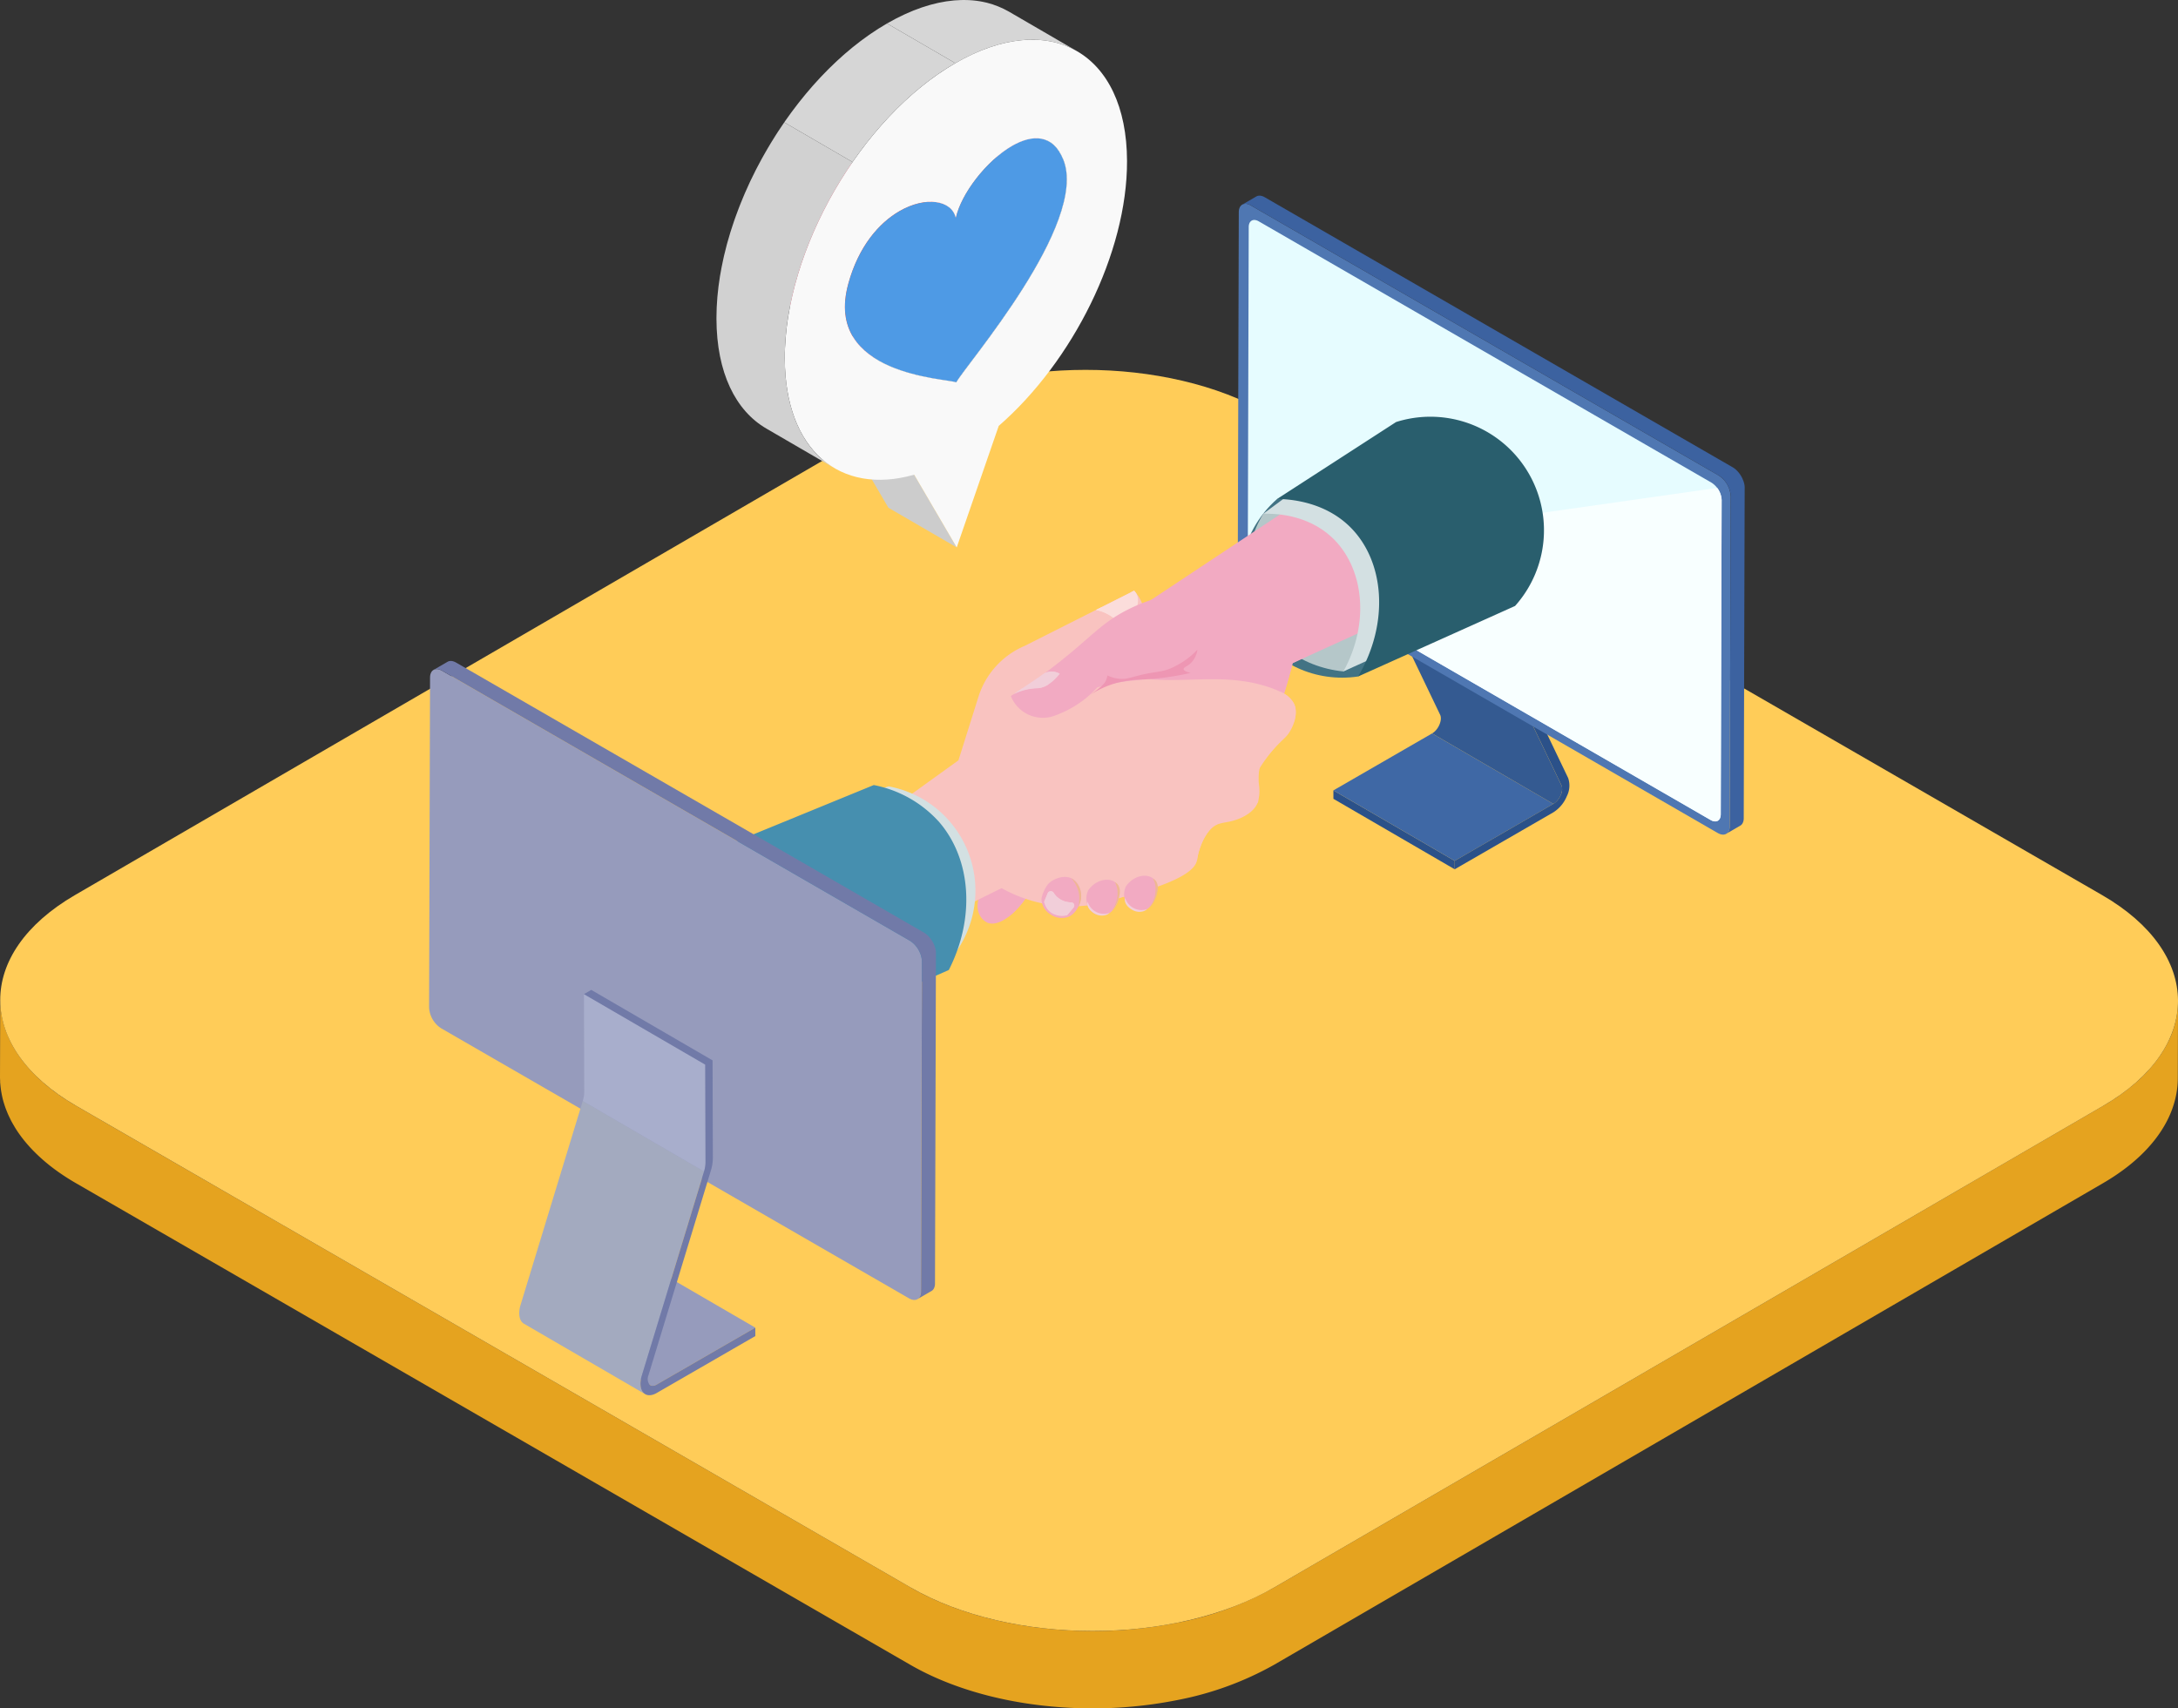 <svg xmlns="http://www.w3.org/2000/svg" xmlns:xlink="http://www.w3.org/1999/xlink" width="524.57" height="411.563" viewBox="0 0 524.57 411.563">
  <rect x="0" y="0" width="524.57" height="411.563" fill="#333333" stroke="none"/>
  <defs>
    <clipPath id="clip-path">
      <rect id="長方形_27540" data-name="長方形 27540" width="524.57" height="322.458" fill="none"/>
    </clipPath>
    <clipPath id="clip-path-2">
      <rect id="長方形_27539" data-name="長方形 27539" width="316.868" height="288.992" fill="none"/>
    </clipPath>
    <clipPath id="clip-path-3">
      <path id="パス_66032" data-name="パス 66032" d="M134.609,248.565c-4.695,6.538-8.706,11.5-9.438,12.879l-16.458-9.564c.733-1.382,4.744-6.341,9.439-12.879l16.457,9.564" transform="translate(-108.713 -239.001)" fill="none"/>
    </clipPath>
    <clipPath id="clip-path-4">
      <path id="パス_66035" data-name="パス 66035" d="M79.171,93.775a8.349,8.349,0,0,1,3.386,4.334c4.058,10.1-7.389,28.319-16.345,40.79l-16.457-9.564c8.956-12.471,20.4-30.688,16.345-40.79a8.349,8.349,0,0,0-3.387-4.334Z" transform="translate(-49.754 -84.211)" fill="none"/>
    </clipPath>
    <clipPath id="clip-path-5">
      <path id="パス_66037" data-name="パス 66037" d="M73.212,82.255,89.67,91.82c-2.539-1.475-5.76-.821-8.975,1.035L64.237,83.291a12.043,12.043,0,0,1,5.846-1.846,6.129,6.129,0,0,1,3.129.81" transform="translate(-64.237 -81.445)" fill="none"/>
    </clipPath>
    <clipPath id="clip-path-6">
      <path id="パス_66039" data-name="パス 66039" d="M159.9,270.267c5.072,2.625,11.521,6.7,16.458,9.564-1.214-.555-11.356-1-18.811-5.314l-16.457-9.564c7.455,4.315,17.6,4.758,18.811,5.314" transform="translate(-141.089 -264.953)" fill="none"/>
    </clipPath>
    <clipPath id="clip-path-7">
      <path id="パス_66042" data-name="パス 66042" d="M125.023,97.34c-6.137,3.544-12.252,11.472-13.541,17.333L95.024,105.11c1.29-5.862,7.4-13.789,13.541-17.334Z" transform="translate(-95.024 -87.776)" fill="none"/>
    </clipPath>
    <clipPath id="clip-path-8">
      <path id="パス_66044" data-name="パス 66044" d="M157.933,146.6a4.515,4.515,0,0,1,2.222,2.973c-5.313-3.1-11.158-6.5-16.458-9.564a4.514,4.514,0,0,0-2.222-2.973Z" transform="translate(-141.475 -137.038)" fill="none"/>
    </clipPath>
    <clipPath id="clip-path-9">
      <rect id="長方形_27541" data-name="長方形 27541" width="98.889" height="131.877" fill="none"/>
    </clipPath>
    <clipPath id="clip-path-10">
      <path id="パス_66048" data-name="パス 66048" d="M173.562,134.848l16.457,9.564c-2.586-1.5-6.967-1.2-11.365,1.34-4.913,2.836-9.847,8.465-12.317,17.477-2.627,9.586,1.479,15.144,7.16,18.446l-16.458-9.564c-5.681-3.3-9.787-8.861-7.16-18.446,2.47-9.013,7.4-14.641,12.317-17.477a15.442,15.442,0,0,1,7.545-2.249,7.594,7.594,0,0,1,3.82.909" transform="translate(-149.068 -133.939)" fill="none"/>
    </clipPath>
    <clipPath id="clip-path-11">
      <path id="パス_66050" data-name="パス 66050" d="M59.787,0A21.292,21.292,0,0,1,70.57,2.781l16.457,9.564C79.534,7.991,69.155,8.6,57.7,15.218L41.243,5.654C47.872,1.827,54.139.009,59.7,0Z" transform="translate(-41.243)" fill="none"/>
    </clipPath>
    <clipPath id="clip-path-13">
      <path id="パス_66054" data-name="パス 66054" d="M199.383,28.958c-22.763,13.142-41.155,45-41.081,71.156.037,12.995,4.624,22.137,12.022,26.436l-16.457-9.564c-7.4-4.3-11.985-13.441-12.022-26.436v-.313c.072-26.1,18.409-57.752,41.081-70.843Z" transform="translate(-141.844 -19.394)" fill="none"/>
    </clipPath>
  </defs>
  <g id="グループ_28999" data-name="グループ 28999" transform="translate(-1126 -3145.437)">
    <g id="グループ_28972" data-name="グループ 28972" transform="translate(1126 3234.542)">
      <g id="グループ_28971" data-name="グループ 28971" clip-path="url(#clip-path)">
        <path id="パス_66026" data-name="パス 66026" d="M.085,152.96.032,171.6Q0,170.986,0,170.373l.053-18.638q0,.613.032,1.225" fill="#87a2bd"/>
        <path id="パス_66027" data-name="パス 66027" d="M522.019,162.239a27.78,27.78,0,0,1-1.971,3.266,35.055,35.055,0,0,1-5.511,6.094c-.151.135-.312.267-.467.4a50.093,50.093,0,0,1-7.518,5.3l-199.606,116a77.029,77.029,0,0,1-23.3,8.51,104.072,104.072,0,0,1-21.861,2c-15.4-.2-30.727-3.7-42.521-10.51L18.356,177.307q-.57-.329-1.123-.665c-.122-.074-.241-.151-.363-.226-.242-.15-.486-.3-.723-.45-.143-.092-.282-.185-.423-.278-.211-.137-.423-.273-.629-.412-.145-.1-.286-.2-.429-.295-.2-.135-.4-.269-.587-.406-.146-.1-.287-.208-.431-.312-.184-.133-.37-.265-.549-.4-.146-.108-.287-.218-.43-.327-.172-.132-.346-.262-.515-.395-.144-.113-.282-.227-.423-.34-.163-.131-.327-.261-.486-.393-.139-.115-.273-.231-.41-.347-.155-.132-.313-.263-.465-.4-.134-.118-.263-.236-.395-.354-.148-.133-.3-.265-.443-.4s-.256-.242-.384-.364-.282-.264-.418-.4-.246-.245-.368-.368-.27-.269-.4-.4-.232-.246-.348-.369-.258-.273-.383-.409-.224-.252-.336-.378-.243-.272-.36-.409-.214-.256-.321-.384-.229-.273-.34-.411-.2-.258-.3-.387-.217-.276-.322-.415-.191-.26-.286-.39c-.379-.52-.732-1.044-1.067-1.572-.032-.051-.069-.1-.1-.151a26.6,26.6,0,0,1-1.8-3.388c-.049-.112-.09-.225-.137-.337-.187-.442-.364-.885-.522-1.331-.064-.18-.118-.361-.177-.542-.124-.379-.241-.758-.344-1.139-.057-.21-.107-.421-.157-.632q-.127-.531-.227-1.063c-.042-.225-.081-.449-.116-.675-.053-.345-.095-.691-.131-1.037-.024-.228-.048-.456-.064-.685-.037-.513-.064-1.026-.062-1.539L0,170.374c0,.284.022.569.033.854v.37c0,.095.02.189.027.284.016.234.042.468.066.7.034.328.072.656.121.983.035.235.077.468.12.7.06.33.128.658.2.987.053.228.109.457.17.685.089.336.189.671.3,1.005.069.219.138.437.214.655.122.349.258.7.4,1.044.081.2.158.4.245.6.164.376.344.749.529,1.123.083.169.16.339.248.507.229.437.477.872.735,1.3.061.1.115.207.178.31.334.545.687,1.087,1.067,1.623.085.119.174.237.261.356s.186.257.283.386.216.279.325.419.2.256.3.383.228.277.344.415.208.254.316.379.243.277.365.414.219.25.331.373.257.275.386.412.228.245.346.367.267.27.4.4.243.246.368.368.278.265.418.4.254.243.384.363.3.266.444.4c.131.118.26.237.394.354.153.133.31.264.465.4.137.116.271.232.41.347.161.133.327.265.491.4.139.112.276.225.417.336.171.134.347.266.521.4.142.109.281.217.425.325.18.134.365.266.549.4.144.1.285.209.431.313.192.136.391.27.587.4.144.1.284.2.429.295.206.139.419.276.629.413.141.092.28.185.423.277.237.151.481.3.723.451.122.075.241.151.364.226q.552.334,1.122.664L219.21,311.939c11.794,6.81,27.116,10.313,42.521,10.51a104,104,0,0,0,21.861-2,77.018,77.018,0,0,0,23.3-8.509l199.606-116c7.226-4.2,12.261-9.181,15.14-14.475q.3-.557.574-1.117A24.288,24.288,0,0,0,523.2,178q.171-.477.319-.956a21.474,21.474,0,0,0,1-6.318l.053-18.638a22.331,22.331,0,0,1-2.551,10.155" fill="#e5a31f"/>
        <path id="パス_66028" data-name="パス 66028" d="M506.267,126.513c24.293,14.025,24.421,36.764.286,50.789l-199.607,116c-24.134,14.025-63.39,14.026-87.682,0L18.357,177.308c-24.293-14.026-24.421-36.764-.286-50.79l199.606-116c24.135-14.026,63.391-14.026,87.683,0Z" fill="#ffcc58"/>
      </g>
    </g>
    <g id="グループ_28970" data-name="グループ 28970" transform="translate(1229.346 3192.571)">
      <path id="パス_65978" data-name="パス 65978" d="M937.066,614.216l-29.214-16.977.006,2.028,29.214,16.977Z" transform="translate(-690.053 -453.959)" fill="#2b5189"/>
      <path id="パス_65979" data-name="パス 65979" d="M931.618,540.044l-23.766,13.721,29.214,16.977,23.766-13.721Z" transform="translate(-690.052 -410.485)" fill="#3f68a5"/>
      <g id="グループ_28969" data-name="グループ 28969" transform="translate(0 -0.002)">
        <g id="グループ_28968" data-name="グループ 28968" clip-path="url(#clip-path-2)">
          <path id="パス_65980" data-name="パス 65980" d="M996.1,438.835c0-.026,0-.051.006-.077.007-.068.012-.135.015-.2,0-.044,0-.087,0-.13,0-.066,0-.13-.01-.192,0-.039-.006-.079-.011-.117-.009-.067-.023-.13-.038-.193-.007-.03-.012-.063-.021-.092a1.675,1.675,0,0,0-.1-.258l-15.231-31.757L951.5,388.839,966.734,420.6a1.679,1.679,0,0,1,.1.258c.009.03.014.061.021.092.015.063.029.127.038.193.005.038.008.078.011.117.005.063.009.127.01.192,0,.043,0,.086,0,.13q0,.1-.015.2c-.005.049-.011.1-.018.149s-.014.088-.023.133c-.013.067-.026.134-.043.2-.006.027-.013.054-.02.082-.026.1-.055.194-.088.292l-.017.047c-.036.1-.076.207-.12.312s-.1.21-.147.312l-.023.046q-.074.144-.157.28l-.031.05c-.056.091-.115.18-.176.266l-.031.042c-.052.072-.106.141-.161.208l-.058.071c-.043.051-.089.1-.134.148s-.065.072-.1.106c-.07.07-.14.137-.213.2l-.04.033c-.063.054-.128.1-.194.153l-.063.046c-.079.055-.158.108-.239.154l29.214,16.977c.081-.047.16-.1.239-.155l.064-.046q.1-.072.193-.153l.04-.033c.064-.055.126-.113.188-.174l.025-.027c.034-.034.067-.071.1-.107s.066-.068.1-.1l.035-.043.059-.072c.023-.029.048-.056.07-.086s.061-.081.09-.122l.031-.042.015-.021q.062-.087.12-.178c.014-.022.027-.045.041-.067l.03-.05c.012-.02.025-.04.037-.06q.051-.088.1-.179l.021-.041.023-.046c.017-.033.034-.065.05-.1q.046-.095.088-.192l.009-.022q.039-.09.073-.179c.017-.044.032-.089.048-.133l.017-.047.01-.027q.037-.111.067-.219c0-.015.007-.03.011-.046s.013-.054.02-.082.02-.077.028-.114.009-.058.015-.088c.008-.045.016-.089.023-.133,0-.024.009-.049.013-.072" transform="translate(-723.231 -295.553)" fill="#345a91"/>
          <path id="パス_65981" data-name="パス 65981" d="M978.283,289.809l-.094-33.293-29.214-16.977.094,33.293a5.862,5.862,0,0,0,.512,2.525L978.8,292.334a5.856,5.856,0,0,1-.512-2.525" transform="translate(-721.31 -182.071)" fill="#3c62a0"/>
          <path id="パス_65982" data-name="パス 65982" d="M995.646,319.127,980.415,287.37a4.2,4.2,0,0,1-.367-1.808l-.095-33.293L950.74,235.291l-1.765,1.019,29.214,16.977.095,33.293a5.855,5.855,0,0,0,.512,2.525l15.231,31.757a3.014,3.014,0,0,1-.171,2.4,4.479,4.479,0,0,1-1.766,2.116L968.323,339.1l.006,2.028,23.766-13.721a8.343,8.343,0,0,0,3.237-3.879,5.607,5.607,0,0,0,.314-4.4" transform="translate(-721.31 -178.843)" fill="#2b5189"/>
          <path id="パス_65983" data-name="パス 65983" d="M927.734,73.648,815.047,8.587c-1.6-.923-2.9-.182-2.9,1.653l-.225,79.467a6.359,6.359,0,0,0,2.885,5l112.687,65.06c1.6.923,2.9.182,2.9-1.655l.225-79.467a6.359,6.359,0,0,0-2.886-5" transform="translate(-617.133 -6.225)" fill="#4f77b2"/>
          <path id="パス_65984" data-name="パス 65984" d="M937.387,70.321c0-.046,0-.093-.007-.14,0-.021,0-.043-.005-.064s0-.018,0-.028,0-.033,0-.049c0-.047-.01-.094-.016-.142s-.013-.1-.021-.145v-.01q-.011-.068-.024-.136c-.009-.05-.02-.1-.031-.151l-.013-.054-.007-.031c-.005-.022-.01-.044-.015-.066q-.019-.077-.04-.154c-.01-.038-.022-.075-.033-.113l-.006-.02-.006-.02c-.015-.05-.031-.1-.048-.149s-.034-.1-.051-.148l-.01-.028-.008-.022L937,68.56c-.018-.047-.037-.094-.057-.141l-.043-.1L936.9,68.3l-.008-.019-.064-.14c-.024-.051-.048-.1-.074-.153l-.012-.023-.015-.03c-.021-.04-.041-.08-.062-.12s-.055-.1-.084-.149c-.014-.025-.028-.05-.042-.075l-.016-.03c-.025-.043-.053-.084-.079-.126-.039-.063-.077-.126-.117-.187l-.018-.03q-.089-.133-.183-.261-.063-.086-.128-.169-.053-.068-.108-.133l0,0,0,0q-.055-.066-.112-.131c-.037-.042-.075-.084-.113-.125l-.019-.02-.02-.021-.08-.083q-.061-.062-.122-.121l-.038-.036-.029-.028-.06-.055c-.042-.038-.086-.076-.129-.112l-.057-.047-.029-.024-.043-.035q-.063-.05-.127-.1l-.093-.066-.018-.012-.016-.011-.123-.081c-.041-.026-.081-.051-.123-.075l-.028-.017L821.816.4l-.092-.052-.119-.061-.076-.036L821.51.238l-.022-.011Q821.43.2,821.372.178c-.039-.016-.078-.03-.117-.044l-.02-.006-.018-.006L821.139.1c-.04-.012-.08-.023-.12-.033l-.057-.012-.025-.006L820.9.037q-.064-.013-.127-.021L820.7.008l-.027,0-.026,0c-.046,0-.091,0-.136,0l-.058,0-.045,0-.047,0a1.56,1.56,0,0,0-.167.024h0l-.036.01a1.461,1.461,0,0,0-.164.045l-.012.006a1.38,1.38,0,0,0-.222.1l-3.382,1.965a1.379,1.379,0,0,1,.222-.1,1.412,1.412,0,0,1,.176-.051l.036-.01a1.623,1.623,0,0,1,.217-.027l.045,0a1.784,1.784,0,0,1,.22,0l.027,0a2.19,2.19,0,0,1,.24.037l.025.006a2.547,2.547,0,0,1,.255.071l.018.006q.135.046.275.11l.019.009c.095.044.19.093.287.149l112.687,65.06c.1.056.195.118.29.184l.017.012c.089.062.177.128.263.2l.029.023q.125.1.246.215l.029.027q.122.115.24.24l.02.021q.125.134.245.277l0,0q.122.146.236.3h0c.069.094.136.191.2.29.04.061.078.124.116.186s.066.1.1.157l.042.075c.05.089.1.179.146.27l.015.03q.083.166.158.335l.007.017q.072.166.135.334l.008.022q.063.172.115.345l.006.021q.05.166.089.332l.007.031c.026.114.049.228.067.341v.006c.018.114.032.228.041.34,0,.009,0,.018,0,.027.009.113.014.225.013.335l-.225,79.467c0,.11-.006.215-.015.317,0,.009,0,.018,0,.028q-.014.14-.039.27c0,.012,0,.023-.007.035-.017.084-.038.164-.062.24l-.014.043a2.115,2.115,0,0,1-.08.206l-.01.023a1.79,1.79,0,0,1-.116.211l-.018.025a1.593,1.593,0,0,1-.113.148c-.014.017-.029.033-.044.049a1.487,1.487,0,0,1-.109.105l-.047.041a1.4,1.4,0,0,1-.167.116l3.382-1.965a1.379,1.379,0,0,0,.167-.116l.047-.041a1.446,1.446,0,0,0,.109-.105c.015-.016.03-.032.044-.048a1.6,1.6,0,0,0,.113-.149c.006-.008.012-.016.018-.024l0-.006a1.806,1.806,0,0,0,.109-.2l0-.007c0-.007.007-.016.01-.023.02-.044.039-.088.057-.134.008-.023.016-.048.024-.072s.01-.028.014-.042.009-.025.013-.038c.014-.048.027-.1.039-.148,0-.018.007-.036.011-.055l.007-.035c0-.018.007-.034.01-.052.008-.045.015-.091.021-.138,0-.026.006-.053.008-.079,0-.009,0-.018,0-.028s0-.021,0-.032c0-.045.006-.09.009-.137s0-.093,0-.14v-.008l.225-79.467c0-.043,0-.087,0-.131" transform="translate(-620.521 0.002)" fill="#3c62a0"/>
          <path id="パス_65985" data-name="パス 65985" d="M933.678,87.731,824.6,24.756c-1.333-.77-2.416-.152-2.42,1.377l-.215,75.711a5.3,5.3,0,0,0,2.4,4.165l109.077,62.976c1.333.769,2.416.152,2.42-1.379l.215-75.711a5.3,5.3,0,0,0-2.4-4.163" transform="translate(-624.771 -18.564)" fill="#e6fcff"/>
          <path id="パス_65986" data-name="パス 65986" d="M826.817,309.419a4.473,4.473,0,0,0,1.241,1.116L937.135,373.51c1.332.769,2.416.152,2.42-1.379l.215-75.711a5.156,5.156,0,0,0-1.061-2.916Z" transform="translate(-628.458 -223.09)" fill="#f8ffff"/>
          <path id="パス_65987" data-name="パス 65987" d="M823.367,302.722c12.463-2.687,24.768,4.268,28.593,15.431,3.317,9.681-.3,20.9-9.095,27.344-10.172,1.511-20.16-3.08-25.115-11.452-5.832-9.853-3.654-23.186,5.617-31.323" transform="translate(-619.111 -229.657)" fill="#427384"/>
          <path id="パス_65988" data-name="パス 65988" d="M824.884,315.07c13.684-4.651,27.416,3.1,30.247,14.165,2.163,8.453-2.159,18.371-10.948,23.824-10.345-1.013-19.04-7.68-22.107-16.924-3.518-10.6,1.98-19.739,2.808-21.065" transform="translate(-623.97 -238.437)" fill="#b5c7c9"/>
          <path id="パス_65989" data-name="パス 65989" d="M585.283,317.822a40.487,40.487,0,0,1-6.73,8.13,42.81,42.81,0,0,1-21.845,10.558l-7.951,29.278,4.875,15.069,30.12,4.866L605.6,368.99a101.6,101.6,0,0,0,16.028-28.269c1.893-5.129,3.205-10.41,3.205-10.41.113-.452.2-.818.251-1.031l27.267-13.322c1.087-1.886,4.037-7.6,2.56-14.4-1.852-8.522-9.9-15.263-20.15-16.537l-49.474,32.8" transform="translate(-417.107 -216.645)" fill="#f2aac2"/>
          <path id="パス_65990" data-name="パス 65990" d="M757.837,351.841c-1.014-10.117-11.1-15.345-12.128-15.858.673.7,4.655,4.988,4.052,11.059-.035.356-.086.7-.147,1.032-13.125,7.241-15.962,9.291-15.772,9.676.077.157.7.132,10.979-3.458q1.314-.459,2.526-.887c1.354.3,1.742.743,1.833,1.1.354,1.385-3.077,3.988-6.29,5.051a26.75,26.75,0,0,0-4.6,1.637,21.218,21.218,0,0,0-3.029,1.812,13.551,13.551,0,0,1-.757,3.244c-.19.22-.4.445-.624.672-3.026,3.011-6.84,3.581-9.659,3.963a27.546,27.546,0,0,1-12.879-1.424l-13.543,2.989c8.978,9.955,22.071,12,30.017,6.543a15.382,15.382,0,0,0,1.653-1.311l5.442,1.77c.654-1.833,1.294-3.767,1.905-5.8q.878-2.917,1.551-5.643l18.419-8.39a17.385,17.385,0,0,0,1.055-7.781" transform="translate(-530.389 -255.378)" fill="#f2aac2"/>
          <path id="パス_65991" data-name="パス 65991" d="M837.469,285.672c2.521-.071,10.427.035,16.465,5.632,7.764,7.2,9.326,20.594,2.834,32.357l18.59-8.421c.494-1.213,5.7-14.658-2.471-27.2-7.225-11.088-19.267-12.808-21-13.026l-14.413,10.654" transform="translate(-636.555 -209.039)" fill="#d3e0e2"/>
          <path id="パス_65992" data-name="パス 65992" d="M851.4,241.841c2.926.045,11.278.572,17.526,6.714,8.343,8.2,9.6,23.135,1.972,36.061L908.7,267.624a27.355,27.355,0,0,0-28.657-44.309L851.4,241.841" transform="translate(-647.142 -168.777)" fill="#295e6d"/>
          <path id="パス_65993" data-name="パス 65993" d="M553.29,668.372c2.554-5.241,6.819-7.376,8.717-6.409,1.745.888,2.417,4.871.867,9.29-3.247,5.14-7.278,7.863-9.8,6.913a4.018,4.018,0,0,1-1.98-1.948c-1.1-2.215-.26-5.327,2.191-7.846" transform="translate(-418.524 -502.982)" fill="#f2aac2"/>
          <path id="パス_65994" data-name="パス 65994" d="M566.763,691.521a3.774,3.774,0,0,1,2.852.579c1.406,1.073,1.812,3.441.654,5.581a20.684,20.684,0,0,0,4.014-4.215c.316-.443.6-.882.859-1.311a4.679,4.679,0,0,0-2.954-2.755,4.583,4.583,0,0,0-3.512.475l-1.914,1.645" transform="translate(-430.793 -523.883)" fill="#f2aac2"/>
          <path id="パス_65995" data-name="パス 65995" d="M459.144,450.073,476.486,437.6l4.824-15.329a19.722,19.722,0,0,1,11.141-12.248l26.337-13.279a9.337,9.337,0,0,1,2.475,7.614,8.7,8.7,0,0,1-2.519,4.723l-9.575,6.795a75.319,75.319,0,0,0,17.506,2.362c8.192.118,16.044-1.16,24.708,1.78,2.575.874,5.608,2.251,6.261,4.811a6.829,6.829,0,0,1-.757,4.353c-1.02,2.38-2.352,3.214-4.563,5.8a38.006,38.006,0,0,0-3.59,4.979q-.032,3.818-.063,7.636a9.807,9.807,0,0,1-2.436,2.741c-3.311,2.523-6.065,1.056-8.753,3.566a11.626,11.626,0,0,0-2.639,4.351,14.92,14.92,0,0,0-.884,3.368,55.425,55.425,0,0,1-4.813,3.219,58.575,58.575,0,0,1-23.9,7.788l-16.773-3.874-1.594-.368-24.563,7.551Z" transform="translate(-348.992 -301.559)" fill="#f9c3c0"/>
          <path id="パス_65996" data-name="パス 65996" d="M606.919,484.9a8.3,8.3,0,0,0,4.327,2.011c2.139.258,3.535-.578,6.47-1.866,4.422-1.941,3.477-.772,9.791-3.615,1.576-.71,4.313-1.938,7.866-3.514l-9.522-2.467L606.919,484.9" transform="translate(-461.315 -361.384)" fill="#f9c3c0"/>
          <path id="パス_65997" data-name="パス 65997" d="M618.038,500.74a6.02,6.02,0,0,0-3.271-2.729c.31.437,2.5,3.619,1.267,6.49-.628,1.458-1.881,2.232-3.306,3.087a21.754,21.754,0,0,1-6.485,2.37c-.858.227-9.226,2.468-9.082,3.747.091.807,3.5.562,8.254,2.91,1.7.841,2.4,1.428,2.791,2.257a4.322,4.322,0,0,1,.354,1.528,18.334,18.334,0,0,1-4.811,3.726c-6.313,3.355-11.849,1.3-13.579,4.327-1.179,2.065,1.141,3.461.3,6.417-.439,1.54-1.742,3.518-11.7,7.461a136.916,136.916,0,0,1-19.489,0c-4.525-.324-8.768-.854-12.7-1.509l-6.548,2.522L539.2,549.6l8.525-4.242a34.356,34.356,0,0,0,28.762,2.249c14.247-3.6,17.948-6.7,18.321-9.013a15.956,15.956,0,0,1,2.255-6.182,6.554,6.554,0,0,1,1.268-1.537c1.585-1.357,3.061-1.178,5.032-1.719.617-.169,4.865-1.336,6.036-4.393a4.438,4.438,0,0,0,.237-.9,9.238,9.238,0,0,0,.2-1.8,12.541,12.541,0,0,0-.163-1.941,11.362,11.362,0,0,1,.343-4.189,39.506,39.506,0,0,1,3.154-3.985c2.349-2.606,3.173-2.825,4.122-4.545.441-.8,2.159-3.916.74-6.672" transform="translate(-409.845 -378.534)" fill="#f9c3c0"/>
          <path id="パス_65998" data-name="パス 65998" d="M669.431,401.376l8.613-4.343.582-.293a2.973,2.973,0,0,1,.58.767,4.074,4.074,0,0,1-.178,3.519l-4.453,3.05a10.344,10.344,0,0,0-3.169-2.1,10.217,10.217,0,0,0-1.974-.6" transform="translate(-508.83 -301.559)" fill="#fbdddb"/>
          <path id="パス_65999" data-name="パス 65999" d="M704.316,397.156a.909.909,0,0,1,.288.08,1.558,1.558,0,0,1,.695,1.136,9.8,9.8,0,0,1,.244,2.653,3.643,3.643,0,0,0,.482-2.582,3.535,3.535,0,0,0-.884-1.7l-.825.416" transform="translate(-535.346 -301.559)" fill="#fbdddb"/>
          <path id="パス_66000" data-name="パス 66000" d="M669.431,413.84a9.532,9.532,0,0,1,1.577.424,9.9,9.9,0,0,1,3.566,2.275,4.97,4.97,0,0,0-2.239-2.905,4.425,4.425,0,0,0-1.441-.5l-1.464.7" transform="translate(-508.83 -314.023)" fill="#fbdddb"/>
          <path id="パス_66001" data-name="パス 66001" d="M430.849,595.445l7.328-2.239a25.566,25.566,0,0,1,13.895,42.714l-9.627.939Z" transform="translate(-327.486 -450.892)" fill="#d3e0e2"/>
          <path id="パス_66002" data-name="パス 66002" d="M128.878,623.1l76.179-31.219a28.426,28.426,0,0,1,15.8,8.964c7.726,9.015,8.646,23.1,2.277,35.589l-68.853,30.344Z" transform="translate(-97.959 -449.887)" fill="#468faf"/>
          <path id="パス_66003" data-name="パス 66003" d="M628.309,397.807a40.413,40.413,0,0,0-18.426,5.563c-5.539,3.368-7.964,6.781-17.157,13.659-3.558,2.662-6.638,4.628-8.7,5.879a8.3,8.3,0,0,0,9.819,4.986,25.657,25.657,0,0,0,8.33-4.513,25.036,25.036,0,0,0,2.673-2.532,46.374,46.374,0,0,1,6.471-1.407c3.136-.447,4.909-.362,8.264-1.058a39.776,39.776,0,0,0,3.978-1.042,15.989,15.989,0,0,0,6.439-10.8,15.3,15.3,0,0,0-1.694-8.737" transform="translate(-443.916 -302.37)" fill="#f2aac2"/>
          <path id="パス_66004" data-name="パス 66004" d="M587.088,483.357l7.4-5.01a3.911,3.911,0,0,1,3.654.131c-2.114,2.644-3.927,3.35-5.242,3.468a13.3,13.3,0,0,0-3.877.536,10.136,10.136,0,0,0-1.933.874" transform="translate(-446.242 -363.291)" fill="#f1ced9"/>
          <path id="パス_66005" data-name="パス 66005" d="M618.77,478.48a4.019,4.019,0,0,0-2.241-.51,3.916,3.916,0,0,0-1.412.379l-.887.628a13.158,13.158,0,0,0,1.646-.175c.611-.1.873-.2,1.426-.266a8.192,8.192,0,0,1,1.468-.055" transform="translate(-466.872 -363.293)" fill="#f1ced9"/>
          <path id="パス_66006" data-name="パス 66006" d="M587.088,492.92l1.92-1.3a10.169,10.169,0,0,1,1.995-.477c.668-.09,1.069-.076,1.6-.1a13.061,13.061,0,0,0,2.91-.5,5.669,5.669,0,0,1-2.616.971,14.488,14.488,0,0,0-5.81,1.41" transform="translate(-446.242 -372.855)" fill="#f1ced9"/>
          <path id="パス_66007" data-name="パス 66007" d="M666.3,462.145a8.493,8.493,0,0,0,2.655.785c1.737.211,2.8-.231,4.607-.7,3.62-.933,5.184-.834,7.076-1.447a11.9,11.9,0,0,0,1.732-.727,19.082,19.082,0,0,0,5.617-4.113,5.527,5.527,0,0,1-2.025,3.617c-.6.431-1.319.678-1.3,1.065.022.432.94.737,1.685.923a68.26,68.26,0,0,1-10.977,1.557,30.243,30.243,0,0,0-6.536.768,22.4,22.4,0,0,0-7.152,3.294c.841-.568,1.533-1.085,2.057-1.493,1.529-1.192,1.926-1.7,2.191-2.255a4.211,4.211,0,0,0,.372-1.279" transform="translate(-502.939 -346.562)" fill="#ee96b3"/>
          <path id="パス_66008" data-name="パス 66008" d="M616.152,686.081c1.012-1.369,4.029-2.687,6.113-1.462,2.135,1.256,2.932,5.111.513,7.947a4.585,4.585,0,0,1-1.272,1.065,4.726,4.726,0,0,1-4.589-.475,4.479,4.479,0,0,1-2.19-3.731,5.733,5.733,0,0,1,.43-1.469,8.8,8.8,0,0,1,.995-1.875" transform="translate(-467.241 -520.004)" fill="#f2aac2"/>
          <path id="パス_66009" data-name="パス 66009" d="M618.328,698.985a.823.823,0,0,1,1.439-.109,4.737,4.737,0,0,0,1.4,1.453,5.163,5.163,0,0,0,2.78.856.753.753,0,0,1,.624,1.223l-1.586,1.888a5.84,5.84,0,0,1-3.026-.6,5.375,5.375,0,0,1-2.486-2.625l.857-2.082" transform="translate(-469.336 -530.926)" fill="#f1ced9"/>
          <path id="パス_66010" data-name="パス 66010" d="M621,702.717c-1.1-.516-.786-1.629-2.007-2.19a2.177,2.177,0,0,1-.625-.381.793.793,0,0,0-.045.089l-.857,2.082a5.375,5.375,0,0,0,2.486,2.625,5.841,5.841,0,0,0,3.026.6l1.586-1.888a3.005,3.005,0,0,1-.916-.558c-.953-.639-1.642.088-2.648-.382" transform="translate(-469.336 -532.176)" fill="#f1ced9"/>
          <path id="パス_66011" data-name="パス 66011" d="M626.8,701.187a5.158,5.158,0,0,1-2.779-.856,4.742,4.742,0,0,1-1.4-1.453.825.825,0,0,0-1.394.02,1.315,1.315,0,0,1,.477.033,1.579,1.579,0,0,1,.843.647,4.8,4.8,0,0,0,1.577,1.521,6.689,6.689,0,0,0,2,.392,1.631,1.631,0,0,1,.814.271,1.4,1.4,0,0,1,.481.647.753.753,0,0,0-.624-1.223" transform="translate(-472.192 -530.928)" fill="#f1ced9"/>
          <path id="パス_66012" data-name="パス 66012" d="M617.471,709.193a4.151,4.151,0,0,0,1.806,2.678,4.77,4.77,0,0,0,3.706.55c-.657-.155-1.2-.3-1.608-.42a6.844,6.844,0,0,1-1.143-.394,6.677,6.677,0,0,1-.959-.576,6.163,6.163,0,0,1-1.045-.81,4.523,4.523,0,0,1-.756-1.029" transform="translate(-469.336 -539.052)" fill="#f1ced9"/>
          <path id="パス_66013" data-name="パス 66013" d="M644.473,685.307a5.174,5.174,0,0,1,2.23,2.8,5.3,5.3,0,0,1-.56,4.271,7.13,7.13,0,0,0-1.67-7.071" transform="translate(-489.86 -520.897)" fill="#efb892"/>
          <path id="パス_66014" data-name="パス 66014" d="M660.414,689.441c2.112-2.876,5.47-3.016,6.737-1.576,1.195,1.358,1.012,4.672-1.344,6.91a3.73,3.73,0,0,1-4.346.064,4.457,4.457,0,0,1-1.046-5.4" transform="translate(-501.622 -522.161)" fill="#f2aac2"/>
          <path id="パス_66015" data-name="パス 66015" d="M660.918,708.973a4.121,4.121,0,0,0,5.3,2.7,2.762,2.762,0,0,1-.763.471,3.377,3.377,0,0,1-2.712-.227c-.14-.07-1.856-.961-1.889-2.4a1.908,1.908,0,0,1,.066-.539" transform="translate(-502.309 -538.885)" fill="#f1ced9"/>
          <path id="パス_66016" data-name="パス 66016" d="M685.366,689.393a5.567,5.567,0,0,1,.479,1.241,6.224,6.224,0,0,1-.13,3.291,7.757,7.757,0,0,1-1.348,2.692,8.115,8.115,0,0,0,2.066-4,3.266,3.266,0,0,0-.294-2.542,2.364,2.364,0,0,0-.772-.687" transform="translate(-520.182 -524.003)" fill="#efb892"/>
          <path id="パス_66017" data-name="パス 66017" d="M698.311,685.41c2.112-2.875,5.47-3.016,6.737-1.576,1.194,1.358,1.012,4.672-1.344,6.91a3.73,3.73,0,0,1-4.346.064,4.457,4.457,0,0,1-1.046-5.4" transform="translate(-530.428 -519.097)" fill="#f2aac2"/>
          <path id="パス_66018" data-name="パス 66018" d="M698.619,705.186a4.121,4.121,0,0,0,5.3,2.7,2.761,2.761,0,0,1-.763.47,3.378,3.378,0,0,1-2.712-.226c-.14-.07-1.856-.961-1.889-2.4a1.913,1.913,0,0,1,.066-.539" transform="translate(-530.966 -536.007)" fill="#f1ced9"/>
          <path id="パス_66019" data-name="パス 66019" d="M723.531,685.674a5.6,5.6,0,0,1,.479,1.241,6.227,6.227,0,0,1-.13,3.291,7.754,7.754,0,0,1-1.348,2.692,8.114,8.114,0,0,0,2.066-4,3.266,3.266,0,0,0-.294-2.542,2.366,2.366,0,0,0-.772-.687" transform="translate(-549.191 -521.176)" fill="#efb892"/>
          <path id="パス_66020" data-name="パス 66020" d="M115.817,540.9,3.13,475.844c-1.6-.923-2.9-.182-2.9,1.655L0,556.964a6.359,6.359,0,0,0,2.885,5l112.687,65.06c1.6.923,2.9.182,2.9-1.655L118.7,545.9a6.359,6.359,0,0,0-2.886-5" transform="translate(0 -361.383)" fill="#969bbc"/>
          <path id="パス_66021" data-name="パス 66021" d="M125.471,537.58c0-.047,0-.093-.006-.14,0-.021,0-.043-.005-.064s0-.018,0-.028,0-.033,0-.049c0-.047-.01-.094-.016-.142s-.013-.1-.021-.145V537q-.011-.068-.024-.137c-.01-.05-.02-.1-.031-.151,0-.018-.008-.036-.012-.053l-.007-.032c-.005-.022-.01-.044-.016-.067-.012-.051-.026-.1-.04-.154s-.022-.075-.033-.112l-.006-.021-.006-.02c-.015-.05-.031-.1-.048-.15s-.034-.1-.051-.147l-.01-.027-.008-.022c-.012-.031-.023-.062-.035-.093-.018-.047-.037-.094-.057-.141s-.029-.067-.043-.1l-.008-.018-.009-.02c-.021-.047-.042-.094-.064-.14s-.048-.1-.074-.152l-.012-.023-.016-.03c-.02-.04-.041-.081-.062-.121s-.055-.1-.083-.149c-.014-.025-.028-.051-.042-.076l-.017-.03c-.026-.044-.054-.085-.08-.128-.038-.062-.076-.124-.116-.184l-.019-.03q-.089-.133-.183-.261-.063-.086-.129-.169c-.035-.045-.072-.09-.108-.134l0,0v0c-.037-.044-.074-.088-.112-.131s-.075-.084-.113-.125l-.019-.02-.02-.021-.08-.083c-.04-.041-.081-.081-.122-.121l-.038-.036-.029-.027-.06-.056q-.064-.058-.129-.112l-.057-.047-.03-.024-.042-.035q-.063-.05-.127-.1l-.093-.066-.017-.012-.016-.011q-.061-.042-.123-.081t-.123-.075l-.028-.017L9.9,467.652l-.092-.052c-.04-.022-.079-.042-.119-.061l-.076-.036-.018-.009-.023-.011-.116-.049c-.039-.016-.078-.03-.117-.044l-.019-.006-.018-.006-.079-.026c-.04-.012-.08-.023-.12-.033l-.057-.013-.025-.006-.037-.008q-.064-.012-.127-.021l-.076-.008-.027,0-.026,0c-.046,0-.091,0-.136,0l-.058,0-.045,0-.047,0a1.555,1.555,0,0,0-.167.024h0l-.035.01a1.421,1.421,0,0,0-.164.045l-.012.006a1.384,1.384,0,0,0-.222.1l-3.382,1.965a1.411,1.411,0,0,1,.222-.1,1.488,1.488,0,0,1,.177-.051l.035-.009a1.609,1.609,0,0,1,.216-.027l.045,0a1.834,1.834,0,0,1,.22,0l.027,0a2.128,2.128,0,0,1,.24.037l.025.005a2.55,2.55,0,0,1,.255.071l.018.006q.135.046.275.11l.018.009c.095.044.19.093.287.149l112.687,65.06c.1.057.195.118.29.184l.017.012q.133.093.263.2l.029.024q.125.1.246.215l.029.027q.122.116.24.24l.02.021q.126.134.245.277l0,0a6.758,6.758,0,0,1,.438.593c.04.061.078.123.116.186s.065.1.1.157l.043.076c.05.089.1.179.146.27l.015.029q.083.166.158.335l.008.018q.072.166.134.334l.008.021q.063.172.116.345l.006.021c.033.111.063.222.089.332l.007.031c.026.114.049.228.067.342v.006c.018.114.032.228.041.34,0,.009,0,.018,0,.028.009.113.014.225.013.335l-.225,79.465c0,.11-.006.216-.015.318,0,.009,0,.018,0,.027-.009.094-.023.184-.04.27l-.007.035a2.432,2.432,0,0,1-.062.24c0,.014-.009.028-.014.042a2.07,2.07,0,0,1-.081.206c0,.008-.006.016-.01.023a1.831,1.831,0,0,1-.116.211l-.017.024a1.565,1.565,0,0,1-.113.149c-.014.017-.029.033-.044.048a1.387,1.387,0,0,1-.109.105c-.016.014-.031.028-.047.041a1.374,1.374,0,0,1-.167.117l3.382-1.965a1.415,1.415,0,0,0,.167-.116l.047-.041q.056-.05.109-.105c.015-.016.03-.032.044-.049a1.567,1.567,0,0,0,.113-.149l.018-.024,0-.006a1.9,1.9,0,0,0,.109-.2l0-.007.01-.023c.02-.044.039-.088.057-.134.009-.023.016-.048.024-.072l.014-.043c0-.013.009-.025.012-.038.014-.048.027-.1.039-.148,0-.018.007-.036.011-.055l.007-.035c0-.018.007-.034.011-.052q.012-.068.021-.138c0-.026.006-.053.008-.079,0-.009,0-.018,0-.028s0-.021,0-.033c0-.045.006-.09.009-.136s0-.093,0-.14c0,0,0-.006,0-.008l.225-79.465q0-.065,0-.131" transform="translate(-3.388 -355.157)" fill="#717aa8"/>
          <path id="パス_66022" data-name="パス 66022" d="M131.118,1096.661l23.768-13.723-29.214-16.977L101.9,1079.683c-.065.037-.129.07-.192.1l-.055.025c-.037.017-.073.031-.109.045s-.1.037-.151.052l-.086.025c-.029.007-.057.013-.086.018s-.073.014-.109.018l-.063.006c-.042,0-.083,0-.124,0h-.042a1.189,1.189,0,0,1-.155-.018l-.03-.007a.994.994,0,0,1-.122-.034l-.036-.012a.987.987,0,0,1-.14-.067h0l29.214,16.977.011.006a.916.916,0,0,0,.105.052l.024.009.035.013c.017.006.033.013.051.018s.048.012.072.017l.03.007.014,0a1.111,1.111,0,0,0,.124.014h.059c.026,0,.051,0,.077,0l.048,0,.062-.006.044,0c.021,0,.043-.01.065-.014s.057-.011.086-.018l.034-.007c.017,0,.035-.013.052-.018q.075-.023.151-.052c.015-.006.03-.009.045-.016l.064-.029.054-.025c.063-.03.127-.063.192-.1" transform="translate(-76.317 -810.229)" fill="#969bbc"/>
          <path id="パス_66023" data-name="パス 66023" d="M120.135,979.128l-.038-.06a2.473,2.473,0,0,1-.139-.255l0-.009a2.884,2.884,0,0,1-.107-.275c-.008-.024-.016-.048-.024-.073-.031-.1-.059-.2-.082-.307,0-.007,0-.014,0-.021-.021-.1-.037-.206-.05-.312,0-.028-.007-.055-.01-.083-.012-.114-.02-.23-.023-.35,0-.01,0-.021,0-.032,0-.112,0-.226.006-.342,0-.031,0-.061,0-.091.008-.126.019-.254.036-.384,0-.011,0-.022,0-.033q.032-.245.086-.5l.007-.035c.028-.131.061-.264.1-.4.022-.08.043-.16.068-.241l15-49.21-29.214-16.977-15,49.21c-.02.066-.04.133-.058.2,0,.014-.006.028-.01.042-.036.134-.07.267-.1.4l0,.011c0,.008,0,.016,0,.025q-.053.253-.086.5c0,.008,0,.016,0,.024s0,.007,0,.01c-.017.13-.028.257-.036.383,0,.031,0,.062,0,.092-.006.116-.008.23-.006.341,0,.011,0,.022,0,.033,0,.119.012.236.023.349,0,.028.006.056.01.084.013.107.029.212.05.313,0,.007,0,.014,0,.02.022.106.05.208.081.307q.012.037.024.073a2.917,2.917,0,0,0,.107.275l0,.01a2.484,2.484,0,0,0,.139.255l.038.06a2.24,2.24,0,0,0,.168.227,2,2,0,0,0,.231.228,1.87,1.87,0,0,0,.258.181l29.214,16.977a1.9,1.9,0,0,1-.488-.409,2.161,2.161,0,0,1-.168-.227" transform="translate(-68.743 -691.032)" fill="#a3aabf"/>
          <path id="パス_66024" data-name="パス 66024" d="M183.775,843.2c.01-.075.014-.149.022-.223.005-.052.012-.1.016-.157.012-.165.02-.328.019-.488l-.067-23.516-29.213-16.977.067,23.516c0,.16-.007.323-.019.488,0,.052-.01.1-.015.157-.013.13-.027.26-.048.392,0,.025-.007.05-.011.075-.025.153-.056.307-.091.463-.016.072-.035.145-.053.218-.036.144-.073.288-.117.434l29.214,16.977q.035-.116.067-.231c.019-.068.033-.135.05-.2s.037-.145.054-.217c.006-.029.016-.059.022-.088.027-.126.05-.251.07-.375,0-.025.008-.05.011-.075.009-.056.018-.113.026-.169" transform="translate(-117.254 -609.474)" fill="#a8aecc"/>
          <path id="パス_66025" data-name="パス 66025" d="M196.737,878.954,172.97,892.677c-.725.418-1.37.391-1.772-.073a2.343,2.343,0,0,1-.184-2.2l15-49.213a10.616,10.616,0,0,0,.5-3.107l-.067-23.516-29.214-16.977-1.765,1.019L184.68,815.59l.067,23.516a7.572,7.572,0,0,1-.356,2.226l-15,49.21c-.514,1.682-.387,3.187.338,4.027s1.937.891,3.247.135l23.768-13.722Z" transform="translate(-118.169 -606.246)" fill="#717aa8"/>
        </g>
      </g>
    </g>
    <g id="グループ_28995" data-name="グループ 28995" transform="translate(1298.556 3145.437)">
      <path id="パス_66029" data-name="パス 66029" d="M157.167,369.042l10.247,17.517L150.956,377l-10.247-17.518Z" transform="translate(-109.544 -254.683)" fill="#ccc"/>
      <g id="グループ_28974" data-name="グループ 28974" transform="translate(41.301 69.674)">
        <g id="グループ_28973" data-name="グループ 28973" transform="translate(0)" clip-path="url(#clip-path-3)">
          <path id="パス_66030" data-name="パス 66030" d="M116.721,252l-16.458-9.564c1.748-2.517,6.4-8.339,11.293-15.419l16.457,9.564c-4.894,7.08-9.545,12.9-11.293,15.419" transform="translate(-99.654 -230.511)" fill="#d6d6d6"/>
          <path id="パス_66031" data-name="パス 66031" d="M155.458,290.427,139,280.863a10.467,10.467,0,0,1,.609-.953l16.457,9.564a10.45,10.45,0,0,0-.609.953" transform="translate(-139 -267.984)" fill="#d1d1d1"/>
        </g>
      </g>
      <g id="グループ_28976" data-name="グループ 28976" transform="translate(50.74 24.549)">
        <g id="グループ_28975" data-name="グループ 28975" clip-path="url(#clip-path-4)">
          <path id="パス_66033" data-name="パス 66033" d="M60.255,84.224l16.458,9.564a8.355,8.355,0,0,1,3.38,4.331c3.693,9.194-5.456,25.109-13.882,37.3l-16.458-9.564c8.426-12.188,17.575-28.1,13.882-37.3a8.353,8.353,0,0,0-3.38-4.331" transform="translate(-47.29 -84.22)" fill="#d1d1d1"/>
          <path id="パス_66034" data-name="パス 66034" d="M116.721,252l-16.458-9.564c1.748-2.517,6.4-8.339,11.293-15.419l16.457,9.564c-4.894,7.08-9.545,12.9-11.293,15.419" transform="translate(-109.093 -185.387)" fill="#d6d6d6"/>
        </g>
      </g>
      <g id="グループ_28978" data-name="グループ 28978" transform="translate(54.73 23.743)">
        <g id="グループ_28977" data-name="グループ 28977" clip-path="url(#clip-path-5)">
          <path id="パス_66036" data-name="パス 66036" d="M89.67,91.82c-2.539-1.475-5.76-.822-8.975,1.035L64.237,83.291c3.215-1.857,6.436-2.511,8.975-1.035Z" transform="translate(-64.237 -81.445)" fill="#d64c66"/>
        </g>
      </g>
      <g id="グループ_28980" data-name="グループ 28980" transform="translate(22.49 77.239)">
        <g id="グループ_28979" data-name="グループ 28979" clip-path="url(#clip-path-6)">
          <path id="パス_66038" data-name="パス 66038" d="M176.394,279.78c-1.216-.556-11.389-1-18.847-5.335l-16.458-9.564c7.458,4.334,17.63,4.778,18.847,5.334Z" transform="translate(-141.125 -264.903)" fill="#d6d6d6"/>
        </g>
      </g>
      <g id="グループ_28982" data-name="グループ 28982" transform="translate(41.189 25.588)">
        <g id="グループ_28981" data-name="グループ 28981" clip-path="url(#clip-path-7)">
          <path id="パス_66040" data-name="パス 66040" d="M121.261,97.341a32.581,32.581,0,0,0-9.779,9.419L95.024,97.2a32.584,32.584,0,0,1,9.779-9.419Z" transform="translate(-91.262 -87.777)" fill="#d64c66"/>
          <path id="パス_66041" data-name="パス 66041" d="M145.027,137.565,128.569,128a23.671,23.671,0,0,1,3.763-7.915l16.457,9.564a23.665,23.665,0,0,0-3.762,7.915" transform="translate(-128.569 -110.667)" fill="#d14a63"/>
        </g>
      </g>
      <g id="グループ_28984" data-name="グループ 28984" transform="translate(38.966 39.949)">
        <g id="グループ_28983" data-name="グループ 28983" clip-path="url(#clip-path-8)">
          <path id="パス_66043" data-name="パス 66043" d="M160.146,149.587l-16.458-9.564a4.516,4.516,0,0,0-2.213-2.968l16.458,9.564a4.516,4.516,0,0,1,2.213,2.968" transform="translate(-141.466 -137.05)" fill="#d1d1d1"/>
        </g>
      </g>
      <g id="グループ_28986" data-name="グループ 28986" transform="translate(0)">
        <g id="グループ_28985" data-name="グループ 28985" clip-path="url(#clip-path-9)">
          <path id="パス_66045" data-name="パス 66045" d="M62.883,131.806c6.318-3.648,12.6-2.683,13.578,1.628,1.29-5.862,7.4-13.789,13.541-17.334,4.933-2.849,9.881-2.866,12.355,3.3,6.185,15.4-23.653,49.65-25.784,53.669-2.143-.98-32.083-1.611-26.007-23.78,2.47-9.013,7.4-14.641,12.317-17.478" transform="translate(-18.815 -80.947)" fill="#4e9ae5"/>
        </g>
      </g>
      <g id="グループ_28988" data-name="グループ 28988" transform="translate(14.481 39.046)">
        <g id="グループ_28987" data-name="グループ 28987" clip-path="url(#clip-path-10)">
          <path id="パス_66046" data-name="パス 66046" d="M168.1,134.848l16.458,9.564c-2.586-1.5-6.967-1.2-11.365,1.34a24.1,24.1,0,0,0-7.67,7.253l-16.457-9.564a24.1,24.1,0,0,1,7.67-7.253c4.4-2.539,8.779-2.843,11.365-1.34" transform="translate(-143.609 -133.939)" fill="#d64c66"/>
          <path id="パス_66047" data-name="パス 66047" d="M230.171,204.767,213.713,195.2c-5.681-3.3-9.787-8.86-7.16-18.446a33.388,33.388,0,0,1,4.646-10.225l16.458,9.564a33.4,33.4,0,0,0-4.646,10.225c-2.627,9.585,1.479,15.144,7.16,18.446" transform="translate(-205.741 -157.03)" fill="#d14a63"/>
        </g>
      </g>
      <g id="グループ_28990" data-name="グループ 28990" transform="translate(41.081)">
        <g id="グループ_28989" data-name="グループ 28989" clip-path="url(#clip-path-11)">
          <path id="パス_66049" data-name="パス 66049" d="M87.027,12.346C79.533,7.991,69.154,8.6,57.7,15.218L41.242,5.654C52.7-.96,63.075-1.574,70.569,2.781Z" transform="translate(-41.242 0)" fill="#d6d6d6"/>
        </g>
      </g>
      <g id="グループ_28992" data-name="グループ 28992" transform="translate(0)">
        <g id="グループ_28991" data-name="グループ 28991" clip-path="url(#clip-path-9)">
          <path id="パス_66051" data-name="パス 66051" d="M41.082,38.462c22.763-13.142,41.276-2.593,41.35,23.564.063,22.121-13.081,48.314-30.9,63.821L41.413,155.121,31.165,137.6C13.312,142.694.063,131.738,0,109.618-.074,83.461,18.319,51.6,41.082,38.462M15.294,91.58c-6.076,22.169,23.864,22.8,26.007,23.78,2.131-4.019,31.969-38.271,25.784-53.669-2.474-6.161-7.422-6.144-12.355-3.3C48.593,61.941,42.479,69.868,41.189,75.73c-.976-4.31-7.26-5.275-13.578-1.628C22.7,76.939,17.764,82.568,15.294,91.58" transform="translate(16.457 -23.244)" fill="#f9f9f9"/>
        </g>
      </g>
      <g id="グループ_28994" data-name="グループ 28994" transform="translate(0 5.654)">
        <g id="グループ_28993" data-name="グループ 28993" clip-path="url(#clip-path-13)">
          <path id="パス_66052" data-name="パス 66052" d="M183.055,28.958c-9.3,5.37-17.874,13.866-24.754,23.82l-16.458-9.564c6.88-9.955,15.452-18.45,24.754-23.82Z" transform="translate(-125.516 -19.394)" fill="#d6d6d6"/>
          <path id="パス_66053" data-name="パス 66053" d="M255.237,184.44l-16.458-9.564c-7.4-4.3-11.985-13.441-12.022-26.436-.044-15.468,6.37-32.93,16.327-47.336l16.458,9.564c-9.957,14.406-16.371,31.868-16.327,47.336.037,12.995,4.624,22.137,12.022,26.436" transform="translate(-226.757 -77.284)" fill="#d1d1d1"/>
        </g>
      </g>
    </g>
  </g>
</svg>
